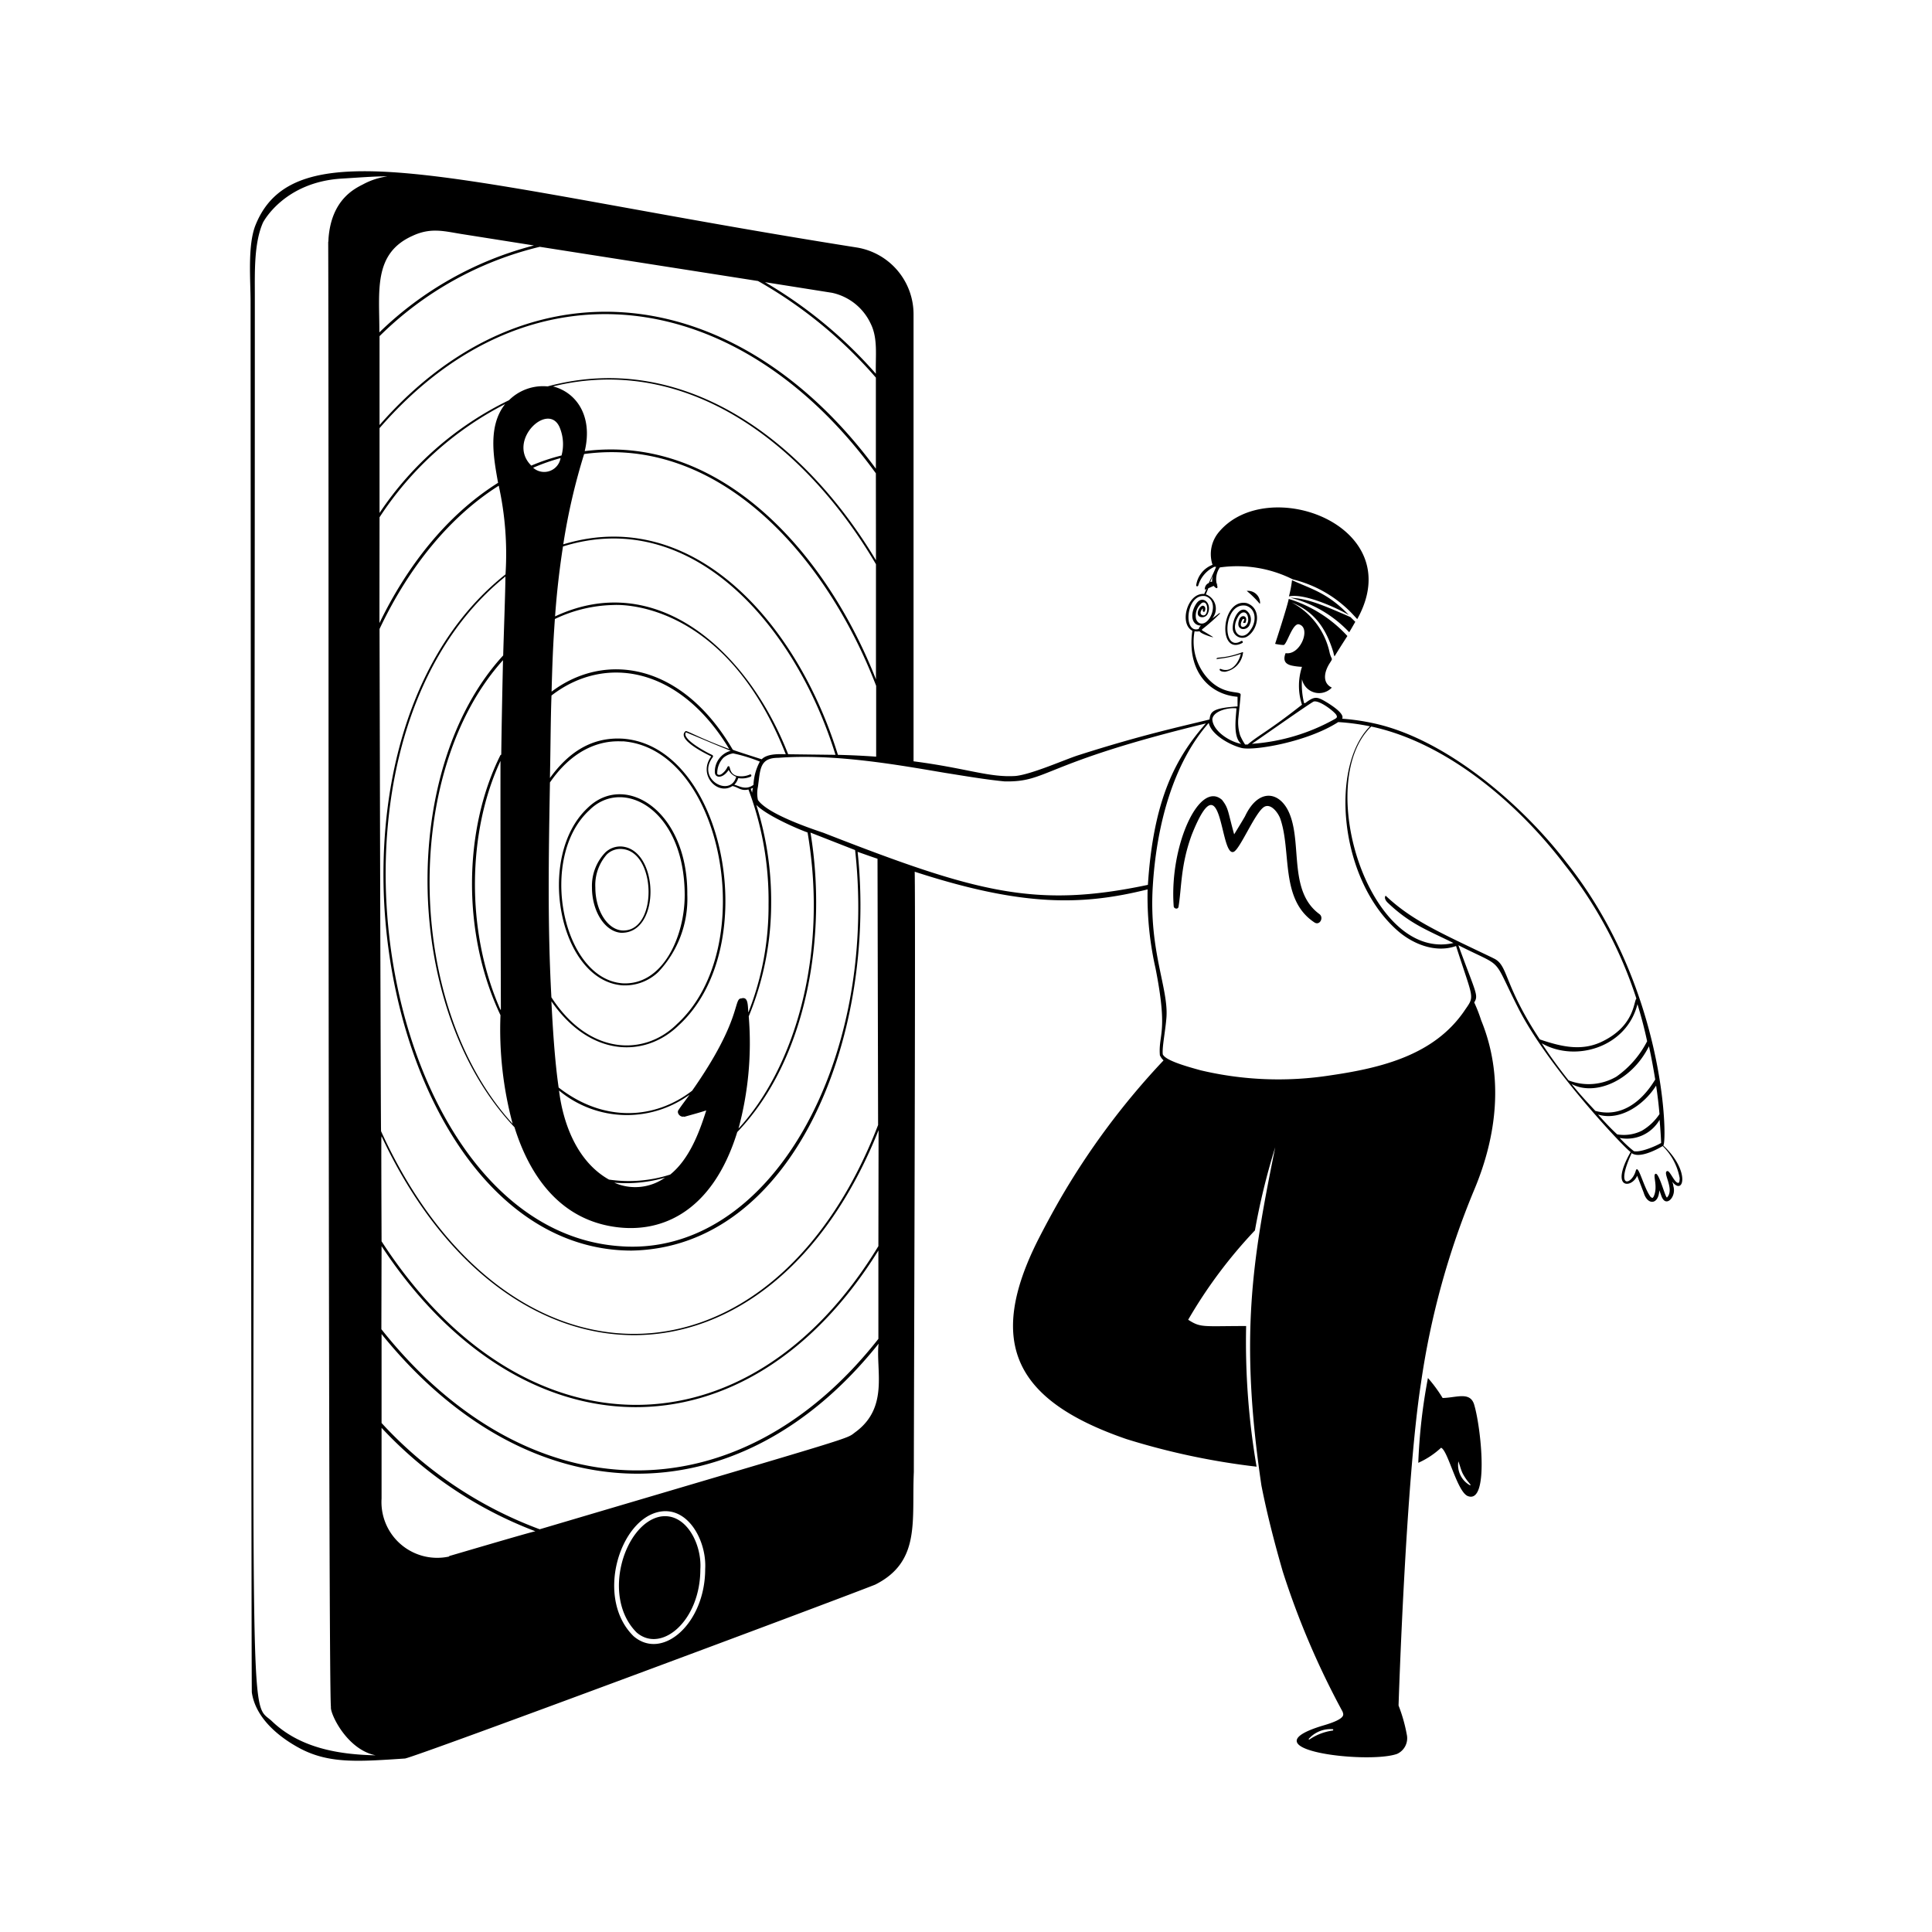 <svg xmlns="http://www.w3.org/2000/svg" viewBox="0 0 300 300" height="300" width="300"><g fill="#000000"><path d="M228.96 218.295c-0.57 -2.325 -2.73 -1.26 -4.95 -1.215a22.035 22.035 0 0 0 -2.28 -3.105 87.6 87.6 0 0 0 -1.5 13.17 12.855 12.855 0 0 0 3.54 -2.34c1.065 0.405 2.475 6.81 4.14 7.5 3.36 1.32 2.04 -10.575 1.05 -14.01zm-0.795 12.285a3.6 3.6 0 0 1 -1.71 -3.66c0.24 0.63 0.375 1.26 0.66 1.86 0.765 1.47 1.65 1.995 1.05 1.8zM102.51 235.5c-5.565 1.095 -9.18 12.48 -3.645 18 3.84 3.285 9.885 -1.815 9.885 -9.84 0.255 -3.9 -2.25 -8.865 -6.24 -8.16zm-6.09 -90.66h0.24c6 -0.15 5.625 -12.945 -0.135 -13.395a3.36 3.36 0 0 0 -2.565 0.96 7.5 7.5 0 0 0 -2.04 5.4c0 3.69 1.995 6.84 4.5 7.035zm-2.205 -12.15a3 3 0 0 1 2.37 -0.855c5.415 0.39 5.58 12.99 0 12.645 -2.31 -0.18 -4.14 -3.165 -4.14 -6.66a7.2 7.2 0 0 1 1.77 -5.13z" stroke-width="1.5"></path><path d="M96.615 153a7.5 7.5 0 0 0 5.61 -2.07 16.575 16.575 0 0 0 4.5 -12c0.105 -13.05 -9.66 -19.125 -15.45 -13.5 -8.16 7.59 -4.47 26.79 5.34 27.57zM91.5 125.82c5.175 -5.235 14.82 -0.18 14.82 13.185 0 6.36 -3.375 14.055 -9.69 13.68 -9.345 -0.735 -13.095 -19.545 -5.13 -26.865zm104.085 -32.1h0.075a1.875 1.875 0 0 0 -2.07 -1.965 14.415 14.415 0 0 1 1.995 1.965zm-2.355 3.015c0.09 0 0.195 0 0.225 -0.225 0.285 -0.975 -0.72 -1.095 -1.005 -0.36 -0.105 0.315 -0.45 1.215 0.36 1.5a1.065 1.065 0 0 0 1.26 -0.705 1.74 1.74 0 0 0 -0.6 -2.19c-1.065 -0.525 -2.07 1.29 -2.055 2.76a1.5 1.5 0 0 0 2.145 1.38c1.89 -1.05 2.43 -4.5 0 -5.25 -4.035 -0.765 -4.5 8.295 -0.63 6.18a0.18 0.18 0 0 0 -0.255 -0.255c-3 1.77 -2.775 -6.135 0.795 -5.52 1.59 0.465 1.68 2.46 0.72 3.75 -1.26 2.055 -3.48 0.39 -1.845 -2.175 0.555 -0.81 1.2 -0.6 1.38 0 0.57 1.725 -1.5 2.385 -0.96 0.915 0.075 -0.15 0.18 -0.51 0.345 -0.42s0.15 0 0 0.36 -0.06 0.21 0.12 0.255zm-3.66 7.14c-0.285 -0.105 -0.375 0.45 0.675 0.435a3.39 3.39 0 0 0 2.76 -2.88 0.09 0.09 0 0 0 -0.135 -0.135c-3 1.095 -3.975 0.615 -3.96 1.02a0.105 0.105 0 0 0 0.15 0 16.5 16.5 0 0 0 3.615 -0.765c-0.42 1.65 -1.65 2.955 -3.105 2.325zm10.77 22.74c-1.35 -3.675 -4.83 -4.5 -7.02 0.15 -0.555 0.96 -1.125 1.875 -1.68 2.79 -1.005 -3.57 -0.84 -4.02 -1.89 -5.355 -3.54 -3.105 -8.19 7.215 -7.5 16.5 0 0.405 0.66 0.57 0.75 0.105 0.495 -3 0.315 -6.48 2.07 -11.22 4.8 -12 4.305 3.42 6.465 2.7 1.005 -0.33 3.435 -6.36 4.845 -7.035 1.005 -0.48 2.055 0.93 2.4 1.815 1.815 5.13 -0.075 12.615 5.325 16.17 0.81 0.54 1.5 -0.735 0.78 -1.29 -4.74 -3.465 -2.76 -10.575 -4.545 -15.33zM183 140.73v0.09z" stroke-width="1.5"></path><path d="M187.92 90.375c0.135 -0.33 0.255 -0.675 0.405 -1.005a3.93 3.93 0 0 0 -0.105 0.96 1.035 1.035 0 0 0 -0.3 0.045zm-0.765 2.19c2.445 0.75 0.615 4.995 -0.975 4.155a1.08 1.08 0 0 1 -0.48 -0.735 2.535 2.535 0 0 1 0.93 -2.37c1.14 -0.54 1.065 2.43 0 1.875 -0.405 -0.195 -0.09 -0.72 -0.09 -0.72a0.975 0.975 0 0 1 0.255 -0.3 0.975 0.975 0 0 0 0 0.435c0.09 0.18 0.24 0.105 0.285 0s0.24 -0.675 -0.225 -0.84 -1.335 1.29 -0.555 1.695a0.945 0.945 0 0 0 1.29 -0.585c0.615 -1.5 -0.885 -2.91 -1.86 -1.395s-0.765 3.345 0.765 3.36a0.915 0.915 0 0 0 -0.36 0.525c-2.505 0.795 -1.965 -5.58 1.02 -5.1zM207 268.71a8.505 8.505 0 0 0 -3.69 1.41s-0.135 0 -0.09 -0.105a4.5 4.5 0 0 1 3.78 -1.5 0.15 0.15 0 0 1 -0.075 0.225zm-4.5 -159.525a12.18 12.18 0 0 1 -0.33 -3.72 2.715 2.715 0 0 0 4.635 1.305c-1.5 -0.72 -1.215 -2.415 -0.315 -3.81 0.54 -0.84 0.3 -0.435 0 -1.5a11.55 11.55 0 0 0 -5.91 -7.905c2.865 1.185 5.1 3.18 6.48 7.8a2.385 2.385 0 0 0 0.165 0.57c0.645 -1.065 1.32 -2.115 1.995 -3.165a20.535 20.535 0 0 0 -9.105 -5.76c-0.27 1.35 -2.115 6.975 -2.115 6.975a7.155 7.155 0 0 0 1.305 0.18c0.495 0 1.32 -3.225 2.31 -3.225 2.04 0.39 0.405 4.77 -1.905 4.5h-0.09c-0.45 1.185 0 1.695 0.96 1.92a9.21 9.21 0 0 0 1.59 0.195 9.435 9.435 0 0 0 0 5.88c-5.145 4.065 -6.795 4.77 -8.43 6.18h-0.405a9.195 9.195 0 0 1 -0.765 -1.41 6.72 6.72 0 0 1 -0.27 -2.775c0.12 -1.23 0.255 -2.385 0.345 -3.51 0.105 -0.81 -2.895 0.345 -5.55 -3.105a8.58 8.58 0 0 1 -1.605 -6.78 2.565 2.565 0 0 0 0.78 0c0.18 0.345 1.425 0.765 1.995 0.915h0.12c-0.495 -0.345 -1.725 -1.05 -1.725 -1.05a0.18 0.18 0 0 1 0 -0.165 30 30 0 0 0 2.775 -2.445c0 -0.15 -0.09 -0.075 -0.195 0s-0.705 0.555 -0.99 0.735a2.355 2.355 0 0 0 -1.005 -3.72l0.375 -0.945 0.84 -0.375c0.36 0.435 0.765 0.585 0.495 -0.24h0.12a0.795 0.795 0 0 0 -0.15 -0.09 3.195 3.195 0 0 1 0.495 -2.535 19.29 19.29 0 0 1 11.34 1.86 18.9 18.9 0 0 1 9.18 5.295l0.81 0.87c8.115 -14.565 -13.965 -22.575 -21.495 -13.5a5.31 5.31 0 0 0 -0.975 5.07 3.99 3.99 0 0 0 -2.535 3.18c0 0.21 0.27 0.225 0.33 0a4.665 4.665 0 0 1 2.505 -2.88 0.645 0.645 0 0 0 0.255 0c0 0.12 -1.08 2.385 -1.125 2.52a1.005 1.005 0 0 0 -0.615 1.065l0.24 -0.15c-0.105 0.27 -0.24 0.525 -0.345 0.795 -2.64 -0.24 -3.915 4.65 -1.845 5.7 -0.9 6.405 2.76 9.93 7.02 10.26v1.5c-3.99 0.255 -4.2 0.855 -4.35 2.025 -4.395 1.095 -10.38 2.355 -20.37 5.55 -1.995 0.63 -7.305 3 -9.78 3.225 -4.125 0.255 -7.5 -1.2 -15.81 -2.28V48.81a10.5 10.5 0 0 0 -8.82 -10.38c-61.035 -9.645 -87 -19.2 -93.345 -3.51 -1.29 3.165 -0.765 8.73 -0.78 12.09 0 0.15 0.105 214.635 0.195 215.79 0.54 3.75 3.825 6.765 7.605 8.76 4.5 2.325 9 1.98 16.185 1.5 2.115 -0.405 66.225 -24.315 73.005 -27 7.11 -3.585 5.655 -9.9 6 -17.49 0 -7.5 0.285 -85.785 0.135 -93.21 16.8 5.46 26.01 5.265 36.165 2.745a50.535 50.535 0 0 0 1.23 12.255c1.995 10.11 0.42 10.17 0.675 13.5a2.49 2.49 0 0 0 0.57 0.795 116.19 116.19 0 0 0 -16.2 21.78q-1.71 3 -3.24 6c-8.19 16.17 -3.57 25.08 13.665 31.02a110.76 110.76 0 0 0 20.22 4.29 114.57 114.57 0 0 1 -1.62 -21.84c-6.795 0 -7.005 0.3 -9 -0.975a74.46 74.46 0 0 1 10.365 -13.875 105.705 105.705 0 0 1 3.15 -12.9c-3.525 17.415 -5.565 29.265 -2.145 52.5 0.885 4.5 2.055 9 3.315 13.365a126.42 126.42 0 0 0 9.315 21.81c0 0.3 0.855 0.99 -3.12 2.13 -12.3 3.735 7.08 6 11.565 4.38a2.67 2.67 0 0 0 1.5 -3 24.465 24.465 0 0 0 -1.275 -4.5v-0.12s1.11 -34.83 3.48 -49.965a123.66 123.66 0 0 1 8.265 -30c3.57 -8.49 4.605 -17.715 1.08 -26.325a24.735 24.735 0 0 0 -1.08 -2.775c0.72 -1.125 0.225 -1.5 -2.46 -8.88 7.275 3.675 5.115 1.5 9.225 9.615 4.665 9.3 16.335 21.645 17.52 22.5 -3.3 5.82 0.165 5.685 1.02 3.675l1.02 2.655c0.585 1.965 2.31 1.875 2.415 -0.39 0.345 0.87 0.36 1.14 0.675 1.5 0.75 0.795 1.965 -0.72 1.5 -2.175 0 -0.24 -0.105 -0.45 -0.165 -0.66 1.77 2.265 2.85 -1.665 -1.395 -5.625 0.645 -0.39 0.54 -24.315 -15 -43.905 -6.99 -9.15 -18.855 -19.275 -30 -21.66a34.71 34.71 0 0 0 -4.86 -0.705c0.405 -0.75 -1.5 -1.98 -2.205 -2.43 -1.695 -1.035 -2.025 -1.125 -3.525 0zm1.5 -0.255c0.885 -0.21 3 1.41 3.465 2.025 0.225 0.375 0.165 0.495 -0.24 0.72a30.69 30.69 0 0 1 -12.84 3.825c0.525 -0.315 9.015 -6.315 9.615 -6.57zm-12 1.065c-0.105 1.605 -0.555 4.5 0.75 5.52 -1.95 -0.375 -4.41 -2.07 -4.5 -3.81 0.105 -1.32 2.565 -1.875 3.75 -1.71zM117.705 43.635a69.6 69.6 0 0 1 18.3 15v14.145C114.84 44.04 82.245 39.375 58.935 66v-13.8a52.86 52.86 0 0 1 24.885 -13.875zM82.785 72.63a31.635 31.635 0 0 1 4.26 -1.5 2.58 2.58 0 0 1 -4.26 1.5zM82.5 72.3c-3.975 -3.915 2.895 -10.29 4.5 -5.685a6.75 6.75 0 0 1 0.195 4.11A30.975 30.975 0 0 0 82.5 72.3zM136.02 87c-11.43 -19.08 -30.165 -32.625 -50.985 -27a7.5 7.5 0 0 0 -6 2.145 50.82 50.82 0 0 0 -20.1 17.505v-13.17C82.23 39.63 114.9 44.4 136.005 73.5l0.015 13.5zM59.25 193.5c21.57 32.745 56.625 33.69 77.145 0.675v13.725c-21.87 27.795 -54.435 27.15 -77.175 -1.5zm77.145 0c-20.175 33.255 -55.5 32.715 -77.145 -0.75 -0.09 -22.335 0 -14.64 0 -16.305 19.5 41.61 60.42 41.04 77.175 -0.96zM58.935 80.325a51.105 51.105 0 0 1 19.5 -17.58c-2.73 3.45 -1.785 8.355 -1.095 12.225 -8.13 5.1 -14.235 13.14 -18.42 21.78zM85.86 60c20.91 -5.13 39.225 9 50.16 27.615v17.88c-7.8 -19.83 -24.21 -38.1 -45.225 -35.445 1.305 -5.445 -1.305 -9.135 -4.935 -10.05zM59.25 207.15c22.86 28.32 55.26 28.98 77.175 1.5 -0.45 4.125 1.62 9.855 -3.555 13.695 -1.725 1.23 2.04 0 -49.065 15.12a63.15 63.15 0 0 1 -24.555 -16.5zm77.01 -73.8 0.09 41.34c-16.575 42.93 -57.93 43.23 -77.175 0.975 0 -4.965 0 22.755 -0.24 -78 4.695 -9.915 11.115 -17.565 18.51 -22.245a49.26 49.26 0 0 1 1.05 13.77c-34.02 26.925 -19.05 105 19.59 105 25.095 -0.465 38.145 -33.165 35.085 -61.92 3.93 1.395 2.775 0.945 3.09 1.08zm-3.48 -1.35c3.63 32.745 -13.23 63.39 -36.63 61.5 -36.93 -2.745 -50.475 -77.565 -17.67 -103.98 0 2.085 -0.255 8.865 -0.345 12.255 -16.29 17.745 -15.585 54.99 1.755 73.26 2.25 7.23 6.645 13.71 14.55 15.3s16.14 -1.935 20.04 -14.55c10.92 -11.37 13.995 -30.72 11.37 -46.5zm-19.65 -12.48a2.07 2.07 0 0 0 1.185 1.095c-0.9 3.315 -6.285 0.36 -3.6 -3.09 0 -0.165 0 -0.21 -0.105 -0.285 -0.99 -0.45 -4.845 -2.52 -4.095 -3.525 2.145 0.87 4.965 2.1 6.945 2.865A3.345 3.345 0 0 0 111 119.895c0 0.9 1.17 1.095 2.13 -0.315zm-6.66 -6c-1.395 1.14 2.355 3.165 3.975 3.93 -2.115 2.85 0.96 6.135 3.285 4.605 0.945 0.18 1.275 0.81 2.49 0.54a48.9 48.9 0 0 1 3.12 17.835 44.895 44.895 0 0 1 -3.135 16.785c-0.105 -1.11 0 -2.535 -1.11 -2.175 -1.23 0 0.12 3.285 -7.62 14.325 -5.85 4.5 -13.755 4.935 -20.73 -0.495 -0.6 -4.125 -0.915 -9.24 -1.125 -13.395 6 8.685 14.52 8.85 19.77 3.735 13.23 -12.135 7.17 -43.275 -8.625 -44.505 -4.905 -0.315 -8.52 2.16 -11.37 6.105 0.105 -5.31 0.105 -9.165 0.24 -12.81 8.16 -6.33 19.8 -4.635 27.6 8.31 -4.35 -1.605 -6.405 -2.79 -6.735 -2.79zM85.395 121.5c5.07 -7.365 10.98 -6.285 11.34 -6.39 15.555 1.2 21.315 32.07 8.385 43.905 -5.07 5.04 -13.68 4.845 -19.5 -4.155 -0.6 -11.01 -0.435 -21.63 -0.225 -33.36zm20.82 51.93c1.155 -0.33 2.31 -0.63 3.45 -1.005 -1.125 3.585 -2.685 7.605 -5.595 9.96a21 21 0 0 1 -9.51 0.78c-4.83 -2.715 -7.095 -8.475 -7.755 -13.83a16.5 16.5 0 0 0 20.265 0.645c-0.555 0.795 -1.125 1.5 -1.695 2.355 -0.375 0.465 0.255 1.215 0.84 1.035zm-28.5 -16.62c-5.475 -12.36 -5.1 -27.735 0 -38.655 -0.015 10.095 0.03 28.455 0.06 38.595zm0 -39.57c-5.79 11.565 -6 27.795 0 40.395a56.49 56.49 0 0 0 1.89 16.875c-16.68 -18.255 -17.19 -54.6 -1.5 -72 -0.105 4.815 -0.21 9.735 -0.27 14.67zm25.5 65.655a7.995 7.995 0 0 1 -7.83 0.75 21.72 21.72 0 0 0 7.98 -0.81zM125.4 129.27c3.285 19.32 -2.205 36.735 -10.725 45.975a51 51 0 0 0 1.59 -17.43 46.095 46.095 0 0 0 3.48 -17.55 49.32 49.32 0 0 0 -2.31 -15.285c1.515 1.56 5.925 3.54 7.965 4.29zm-8.82 -6.78 0.345 -0.15a3.15 3.15 0 0 0 -0.135 0.75c-0.075 -0.195 -0.135 -0.405 -0.21 -0.6zm0.435 -0.63c-1.26 0.945 -2.34 0.105 -3 0a2.415 2.415 0 0 0 0.615 -1.035 3.39 3.39 0 0 0 1.92 -0.225c0.225 -0.105 0.105 -0.435 -0.12 -0.33a3.315 3.315 0 0 1 -1.98 0.21c-1.26 -0.3 -1.005 -1.5 -1.29 -1.5a0.195 0.195 0 0 0 -0.195 0.105 2.775 2.775 0 0 1 -0.9 1.095c-0.315 0.21 -0.555 0.165 -0.69 0a3.45 3.45 0 0 1 0.96 -2.52 3.09 3.09 0 0 1 1.5 -0.675 24.33 24.33 0 0 1 4.155 1.275 8.4 8.4 0 0 0 -0.99 3.6zm1.26 -3.96c-4.215 -1.35 -4.35 -1.41 -4.5 -1.5 -7.875 -13.5 -19.845 -15.255 -28.125 -9 0.165 -6.54 0.36 -9 0.51 -11.28a22.005 22.005 0 0 1 9.09 -2.175c0.15 0 17.13 -1.32 26.76 23.175 -0.975 -0.03 -2.865 -0.12 -3.735 0.78zm4.11 -0.78c-6.405 -16.35 -20.595 -28.725 -36.195 -21.405q0.39 -5.46 1.23 -10.86c19.875 -6.225 36 12 42.315 32.355zm7.725 0.09c-6.3 -20.385 -22.425 -38.82 -42.645 -32.685A96 96 0 0 1 90.705 70.5c20.91 -2.835 37.5 15.615 45.345 36v10.995c-2.925 -0.21 -4.905 -0.255 -5.94 -0.285zm-0.915 -71.745a8.625 8.625 0 0 1 6 4.785c1.17 2.34 0.72 5.115 0.81 7.785a69.69 69.69 0 0 0 -17.22 -14.22zm-65.16 -8.835c3 -1.41 5.13 -0.66 8.055 -0.225l10.815 1.71a53.715 53.715 0 0 0 -24 13.5c0.03 -6.36 -1.005 -12.225 5.13 -14.985zM42.15 267.195c-3.93 -3.54 -2.58 7.5 -2.58 -221.43 0 -3.405 -0.15 -8.01 1.26 -11.19 0.12 -0.255 3.375 -6.285 12.18 -6.84 2.085 -0.12 5.445 -0.39 7.14 -0.345a11.085 11.085 0 0 0 -3.765 1.23c-1.32 0.675 -4.905 2.37 -5.37 8.355 -0.12 4.5 0 -20.385 0 68.115 0 0.165 0 158.475 0.375 159.975 -0.18 0.915 2.415 6.6 6.945 7.5 -5.835 -0.12 -11.835 -1.155 -16.185 -5.37zm27.6 -25.5a8.655 8.655 0 0 1 -10.5 -9v-10.98a63.255 63.255 0 0 0 23.895 16.065c-0.15 -0.075 -14.25 4.11 -13.395 3.84zm39.75 1.95c0 8.415 -6.615 14.28 -11.115 10.425 -6 -5.88 -2.19 -18.105 3.99 -19.32 4.485 -0.885 7.38 4.56 7.125 8.895zm18.36 -114.33c-2.46 -0.825 -8.745 -3 -10.17 -5.1a4.86 4.86 0 0 1 0 -2.04c0.375 -2.655 0.225 -4.5 3.135 -4.5C129.63 117 139.5 118.785 146.685 120c3.21 0.51 6.465 1.065 9.3 1.335 6.855 0.135 5.58 -2.775 31.26 -9 -4.74 5.385 -8.145 11.85 -9 25.065 -17.49 3.69 -26.565 1.215 -50.385 -8.085zm99.435 27.78c-4.635 6.645 -12.525 8.7 -20.7 9.885a52.35 52.35 0 0 1 -20.145 -0.78c-1.95 -0.54 -5.49 -1.5 -5.895 -2.49 -0.12 -1.125 0.405 -3.57 0.57 -5.73 0.33 -4.5 -2.715 -10.275 -2.13 -20.22 0.57 -9.705 3.225 -19.305 8.7 -25.5 0.375 1.785 3.225 3.42 5.1 3.885s10.185 -0.915 15 -4.02a34.5 34.5 0 0 1 4.935 0.66c-6.225 6.225 -4.86 23.79 4.365 31.8 2.37 2.04 5.85 3.435 9 2.31 2.79 8.715 2.955 7.605 1.2 10.2zm4.5 -8.355c-8.43 -4.035 -12.54 -5.82 -16.635 -9.66 -0.255 0.315 0 0.765 0.285 1.05 3.555 3.405 6.285 4.32 10.245 6.3 -13.02 3 -21.795 -24.885 -12.765 -33.615 11.79 2.52 22.83 12 30 21.42a66.555 66.555 0 0 1 11.175 20.835c-0.45 0.39 -0.225 4.29 -5.505 6.75 -3.09 1.41 -6.135 0.72 -9.495 -0.42 -5.88 -8.925 -4.8 -11.625 -7.335 -12.66zm7.605 13.26c5.235 3 13.185 0.63 14.865 -6.075 0.6 1.98 1.065 3.735 1.5 5.76a15.15 15.15 0 0 1 -4.785 5.505 8.58 8.58 0 0 1 -7.41 0.57c-1.455 -1.83 -2.865 -3.75 -4.17 -5.76zm4.65 6.33c3.435 1.86 9.195 -0.27 12 -5.865 0.375 1.71 0.69 3.435 0.975 5.175 -0.24 0.255 -3.45 6.42 -9.3 4.86 -1.53 -1.635 -2.325 -2.49 -3.675 -4.155zm4.11 4.74c3.39 1.035 7.125 -1.5 9 -4.5 0.225 1.5 0.39 2.865 0.525 4.425a8.325 8.325 0 0 1 -2.76 2.595 6.285 6.285 0 0 1 -3.81 0.555c-1.05 -0.96 -2.01 -2.01 -2.955 -3.06zm3.36 3.63a5.835 5.835 0 0 0 6.18 -2.82c0.105 1.2 0.195 2.4 0.24 3.6 -0.9 0.525 -3.225 1.5 -4.23 1.275a18.945 18.945 0 0 1 -2.19 -2.04zm9 6.96c-0.555 -0.09 -1.23 -1.935 -1.635 -1.815 -0.795 0.195 1.17 2.76 0 4.065 -0.195 0.495 -1.215 -3.75 -1.785 -3.645s0.45 1.98 -0.345 3.585c-0.165 0.21 -0.165 0.21 -0.45 0 -1.125 -1.5 -1.935 -5.31 -2.31 -4.035 -0.6 2.16 -3.285 3 -0.63 -2.76 1.125 0.825 3.6 -0.375 4.815 -1.095a9.255 9.255 0 0 1 2.64 4.98c-0.015 0.285 -0.015 0.795 -0.285 0.735z" stroke-width="1.5"></path><path d="M209.505 98.175c0.33 -0.54 0.63 -1.08 0.945 -1.62l-0.75 -0.735c-4.155 -1.815 -6.66 -2.895 -9.315 -3a18.81 18.81 0 0 1 9.12 5.355z" stroke-width="1.5"></path><path d="M209.445 95.49c-3.27 -3.42 -5.805 -4.02 -8.82 -5.4a17.79 17.79 0 0 1 -0.48 2.52c2.58 -0.57 8.025 2.115 9.3 2.88z" stroke-width="1.5"></path></g></svg>